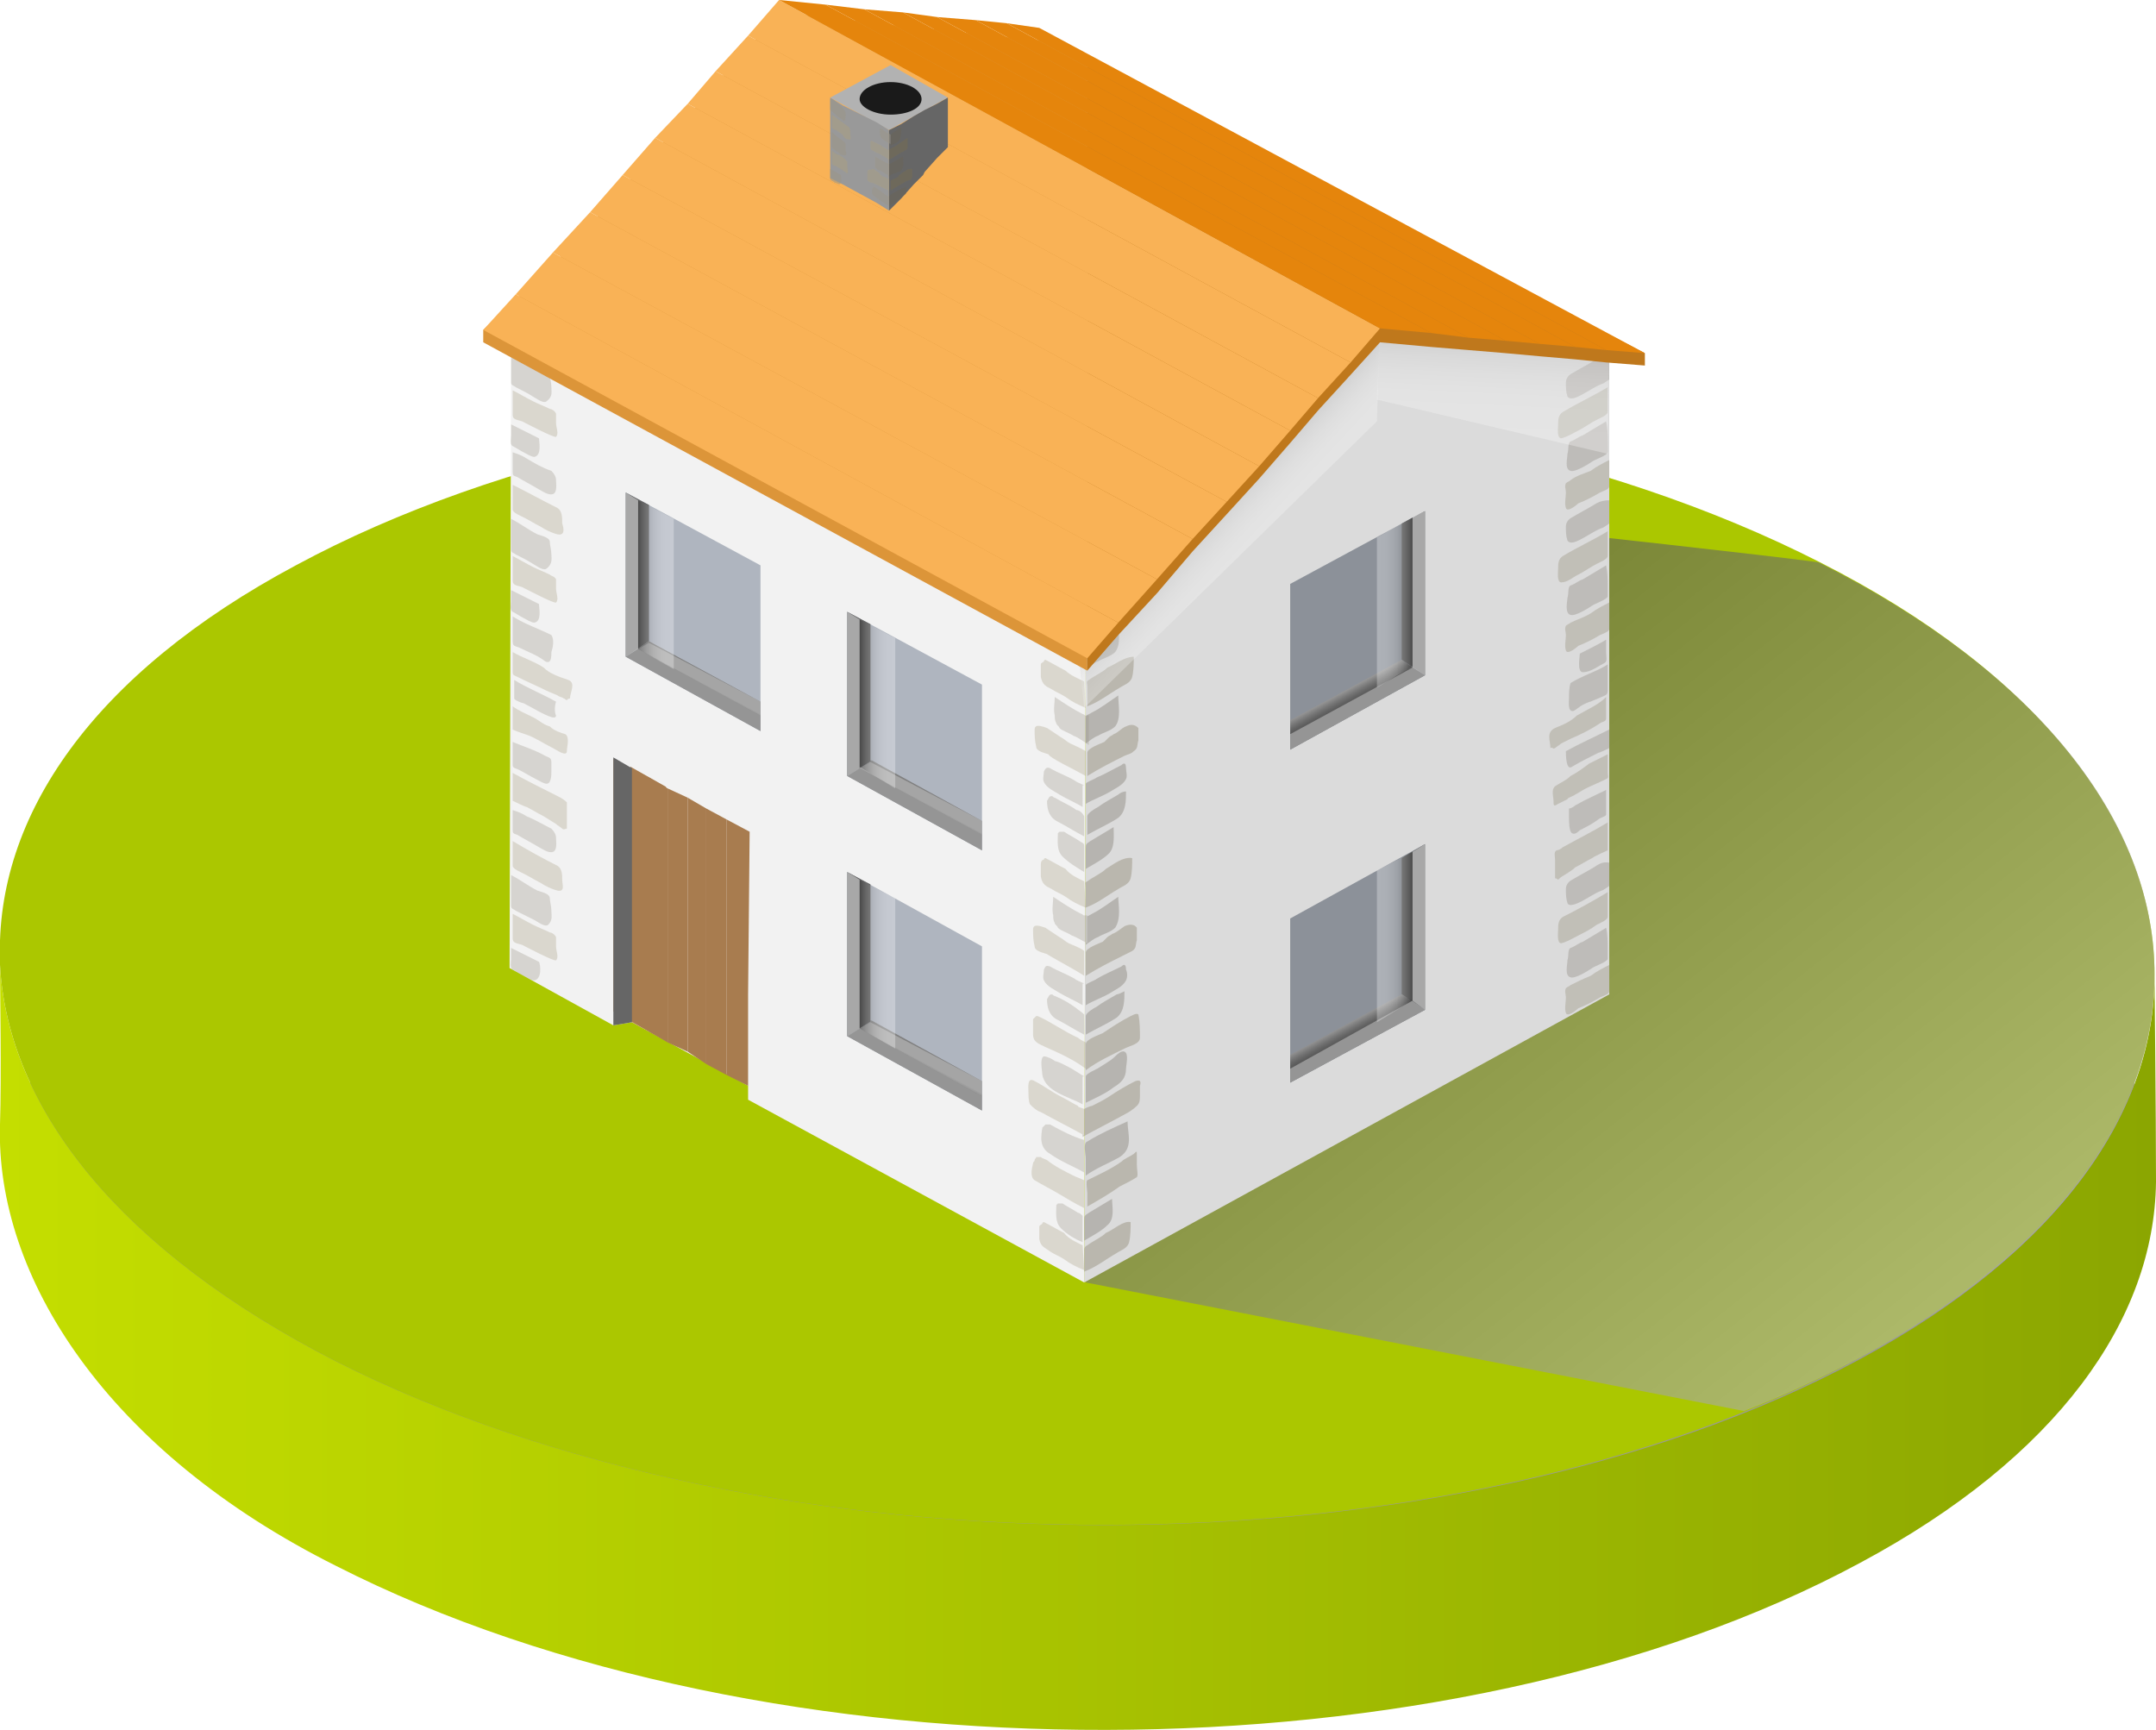 <?xml version="1.0" encoding="utf-8"?>
<!-- Generator: Adobe Illustrator 23.0.2, SVG Export Plug-In . SVG Version: 6.00 Build 0)  -->
<svg version="1.1" id="レイヤー_1" xmlns="http://www.w3.org/2000/svg" xmlns:xlink="http://www.w3.org/1999/xlink" x="0px"
	 y="0px" viewBox="0 0 139.2 111.7" style="enable-background:new 0 0 139.2 111.7;" xml:space="preserve">
<style type="text/css">
	.st0{fill:#999999;}
	.st1{fill:url(#SVGID_1_);}
	.st2{fill:#ABC700;}
	.st3{filter:url(#Adobe_OpacityMaskFilter);}
	.st4{filter:url(#Adobe_OpacityMaskFilter_1_);}
	.st5{mask:url(#SVGID_2_);fill:url(#SVGID_3_);}
	.st6{opacity:0.6;fill:url(#SVGID_4_);}
	.st7{fill:#DBDBDB;}
	.st8{fill:#F2F2F2;}
	.st9{fill:#A87C4F;}
	.st10{fill:#C3996B;}
	.st11{opacity:0.26;}
	.st12{fill:#6C6658;}
	.st13{fill:#796F53;}
	.st14{opacity:0.32;fill:#696355;}
	.st15{opacity:0.32;fill:#9B9587;}
	.st16{opacity:0.32;}
	.st17{fill:#766C50;}
	.st18{fill:#696355;}
	.st19{fill:#A89E82;}
	.st20{fill:#9B9587;}
	.st21{fill:#666666;}
	.st22{fill:#8C9199;}
	.st23{fill:#808080;}
	.st24{opacity:0.29;fill:url(#SVGID_5_);}
	.st25{opacity:0.23;fill:#DBDBDB;}
	.st26{opacity:0.29;fill:url(#SVGID_6_);}
	.st27{opacity:0.56;fill:#DBDBDB;}
	.st28{fill:#AFB5BF;}
	.st29{opacity:0.29;fill:url(#SVGID_7_);}
	.st30{opacity:0.29;fill:url(#SVGID_8_);}
	.st31{opacity:0.29;fill:url(#SVGID_9_);}
	.st32{opacity:0.29;fill:url(#SVGID_10_);}
	.st33{opacity:0.29;fill:url(#SVGID_11_);}
	.st34{opacity:0.29;fill:url(#SVGID_12_);}
	.st35{opacity:0.29;fill:url(#SVGID_13_);}
	.st36{opacity:0.29;fill:url(#SVGID_14_);}
	.st37{opacity:0.29;fill:url(#SVGID_15_);}
	.st38{opacity:0.29;fill:url(#SVGID_16_);}
	.st39{fill:#DC9539;}
	.st40{fill:#BF781C;}
	.st41{fill:#F9B256;}
	.st42{fill:#E5850C;}
	.st43{fill:#B2B2B2;}
	.st44{fill:#1A1A1A;}
	.st45{opacity:0.5;}
	.st46{opacity:0.57;}
</style>
<g>
	<g>
		<g>
			<path class="st0" d="M117.2,48.9c27.4,13.9,28.5,36.6,2.5,50.6c-26,14-69.3,14.1-96.7,0.2C-4.5,85.7-5.6,63,20.4,49
				C46.4,35,89.7,34.9,117.2,48.9z"/>
		</g>
	</g>
	<linearGradient id="SVGID_1_" gradientUnits="userSpaceOnUse" x1="1.818989e-12" y1="86.968" x2="139.169" y2="86.968">
		<stop  offset="0" style="stop-color:#C4DE00"/>
		<stop  offset="1" style="stop-color:#8BA601"/>
	</linearGradient>
	<path class="st1" d="M139.1,62.6C139.1,62.6,139.1,62.5,139.1,62.6c0.2,9.1-6.1,18.2-19.1,25.2C93.6,102,49.6,102,21.7,87.9
		C7.8,80.8,0.5,71.6,0,62.3c0,1.4,0.1,7.2,0,10.3c-0.3,9.8,6.9,21.1,21.7,28.5c27.9,14.2,71.9,14.1,98.4-0.2
		c12.7-6.8,19-15.7,19.1-24.6C139.2,72,139.1,62.6,139.1,62.6z"/>
	<path class="st2" d="M117.5,36.3c-27.9-14.2-71.9-14.1-98.4,0.2C6,43.5-0.3,52.7,0,62l0,0c0,0,0,0.1,0,0.3
		c0.5,9.3,7.8,18.5,21.7,25.6C49.6,102,93.6,102,120,87.7c13-7,19.3-16.1,19.1-25.2C138.9,53.1,131.7,43.5,117.5,36.3z"/>
	<defs>
		<filter id="Adobe_OpacityMaskFilter" filterUnits="userSpaceOnUse" x="70.1" y="31.4" width="69" height="59.8">
			<feFlood  style="flood-color:white;flood-opacity:1" result="back"/>
			<feBlend  in="SourceGraphic" in2="back" mode="normal"/>
		</filter>
	</defs>
	<mask maskUnits="userSpaceOnUse" x="70.1" y="31.4" width="69" height="59.8" id="SVGID_2_">
		<g class="st3">
			<defs>
				<filter id="Adobe_OpacityMaskFilter_1_" filterUnits="userSpaceOnUse" x="69.8" y="33.2" width="69.3" height="58">
					<feFlood  style="flood-color:white;flood-opacity:1" result="back"/>
					<feBlend  in="SourceGraphic" in2="back" mode="normal"/>
				</filter>
			</defs>
			<mask maskUnits="userSpaceOnUse" x="69.8" y="33.2" width="69.3" height="58" id="SVGID_2_">
				<g class="st4">
				</g>
			</mask>
			<linearGradient id="SVGID_3_" gradientUnits="userSpaceOnUse" x1="85.009" y1="48.07" x2="126.409" y2="100.269">
				<stop  offset="0" style="stop-color:#FFFFFF"/>
				<stop  offset="1" style="stop-color:#000000"/>
			</linearGradient>
			<path class="st5" d="M139.1,62.5c-0.2-9.5-7.4-19-21.7-26.2c-2.2-1.1-4.6-2.2-7-3.1L81.8,54.4L69.8,89.6l42.8,1.6
				c2.6-1,5.1-2.2,7.4-3.4C133,80.8,139.3,71.7,139.1,62.5z"/>
		</g>
	</mask>
	<linearGradient id="SVGID_4_" gradientUnits="userSpaceOnUse" x1="70.91" y1="26.724" x2="131.946" y2="103.683">
		<stop  offset="0" style="stop-color:#333333"/>
		<stop  offset="1" style="stop-color:#CCCCCC"/>
	</linearGradient>
	<path class="st6" d="M139.1,62.5c-0.2-9.5-7.4-19-21.7-26.2c-6.7-0.9-45.3-5-45.3-5l-2,51.5l42.5,8.3c2.6-1,5.1-2.2,7.4-3.4
		C133,80.8,139.3,71.7,139.1,62.5z"/>
	<g>
		<g>
			<g>
				<polygon class="st7" points="87.4,20.7 70.1,41.3 70,82.8 103.9,64.2 103.9,56.8 103.9,46.8 103.9,22.7 				"/>
			</g>
			<g>
				<polygon class="st8" points="70.1,41.3 33,21.1 32.9,62.5 39.6,66.2 40.8,66 40.8,66 40.8,66 48.3,70.1 48.3,70.1 48.3,70.1 
					48.3,71 70,82.8 				"/>
			</g>
			<g>
				<polygon class="st9" points="41.9,50.2 41.9,66.6 43.1,67.3 43.1,50.9 				"/>
				<polygon class="st9" points="46.9,52.9 46.9,69.4 48.3,70.1 48.3,64.2 48.4,53.7 				"/>
				<polygon class="st10" points="39.6,49 39.6,65.3 40.8,66 41.9,66.6 41.9,50.2 				"/>
				<polygon class="st9" points="43.1,50.9 43.1,67.3 44.4,67.9 44.4,51.5 				"/>
				<polygon class="st9" points="44.4,51.5 44.4,67.9 45.6,68.7 45.6,52.2 				"/>
				<polygon class="st9" points="45.6,52.2 45.6,68.7 46.9,69.4 46.9,52.9 				"/>
			</g>
			<g class="st11">
				<path class="st12" d="M101.4,44.1c-0.1,0.3-0.1,0.7-0.1,1c0,0.2-0.1,0.9,0.3,0.8c0.2-0.1,0.4-0.3,0.6-0.4c0,0,0.4-0.2,0.5-0.2
					c0.2-0.1,0.5-0.2,0.7-0.3c0.2-0.1,0.4-0.1,0.4-0.4c0-0.2,0-0.4,0-0.6c0-0.4,0-0.7,0-1.1C103,43.4,102.2,43.6,101.4,44.1
					L101.4,44.1z"/>
				<path class="st13" d="M101.8,46.2c-0.4,0.4-0.9,0.6-1.4,0.8c-0.6,0.3-0.3,0.8-0.3,1.3c0.2-0.1,0.1,0.1,0.3,0
					c0.1-0.1,0.3-0.2,0.4-0.3c0.2-0.1,0.4-0.2,0.6-0.3c0.7-0.3,1.3-0.6,1.9-1c0.1-0.1,0.4-0.1,0.4-0.3c0-0.2,0-0.3,0-0.5
					c0-0.3,0-0.6,0-0.9C103.2,45.5,102.5,45.8,101.8,46.2L101.8,46.2z"/>
				<path class="st12" d="M101.1,48.5c0,0.2,0,1.3,0.4,1c0.5-0.3,1.1-0.6,1.7-0.9c0.1,0,0.7-0.3,0.7-0.3c0-0.1,0-0.2,0-0.3
					c0-0.3,0-0.6,0-0.9C102.9,47.6,102,48,101.1,48.5L101.1,48.5z"/>
				<path class="st13" d="M101.4,50.1c-0.3,0.3-0.6,0.4-0.9,0.6c-0.4,0.2-0.2,0.7-0.2,1c0,0.3,0,0.4,0.3,0.2
					c0.2-0.1,0.4-0.2,0.6-0.3c0-0.1,0.4-0.2,0.5-0.3c0.2-0.1,0.5-0.3,0.7-0.4c0.4-0.2,0.9-0.4,1.3-0.6c0.2-0.1,0.1-0.2,0.1-0.4
					c0-0.4,0-0.8,0-1.2c-0.4,0.2-0.8,0.4-1.2,0.6C102.2,49.6,101.8,49.9,101.4,50.1L101.4,50.1z"/>
				<path class="st12" d="M102.9,56c-0.5,0.3-0.9,0.5-1.4,0.8c-0.2,0.1-0.4,0.3-0.4,0.6c0,0.3,0,0.6,0.1,0.9c0.1,0.3,0.7,0,0.9-0.1
					c0.4-0.2,0.8-0.5,1.3-0.7c0.1,0,0.5-0.3,0.5-0.3c0-0.1,0-0.2,0-0.2c0-0.4,0-0.8,0-1.3C103.5,55.6,103.2,55.8,102.9,56L102.9,56z
					"/>
				<path class="st12" d="M103.7,59.9c-0.5,0.3-1,0.6-1.5,0.9c-0.3,0.1-0.5,0.3-0.8,0.4c-0.2,0.1-0.1,0.5-0.2,0.8
					c0,0.3-0.2,1,0.2,1.1c0.3,0.1,1.1-0.4,1.4-0.6c0.1-0.1,1-0.4,1-0.6c0-0.2,0-0.4,0-0.7C103.8,60.8,103.8,60.3,103.7,59.9
					C103.7,59.9,103.7,59.9,103.7,59.9L103.7,59.9z"/>
				<path class="st13" d="M101.4,63.6c-0.1,0.1-0.2,0.1-0.3,0.2c-0.1,0.2,0,0.4,0,0.6c0,0.3-0.1,0.7,0,1c0.1,0.3,0.7-0.2,0.8-0.3
					c0.5-0.2,0.9-0.4,1.4-0.7c0.2-0.1,0.6-0.2,0.6-0.4c0-0.2,0-0.4,0-0.6c0-0.4,0-0.7,0-1.1c-0.4,0.2-0.8,0.4-1.2,0.7
					C102.2,63.2,101.8,63.4,101.4,63.6L101.4,63.6z"/>
				<path class="st13" d="M100.9,59.2c-0.3,0.2-0.3,0.5-0.3,0.8c0,0.2-0.1,0.9,0.2,0.9c0.4-0.1,0.7-0.3,1.1-0.5
					c0.4-0.2,0.8-0.4,1.2-0.7c0.2-0.1,0.7-0.3,0.7-0.5c0-0.2,0-0.4,0-0.5c0-0.4,0-0.7,0-1.1C102.8,58.2,101.9,58.7,100.9,59.2
					L100.9,59.2z"/>
				<path class="st13" d="M100.9,54.7c-0.1,0.1-0.3,0.2-0.4,0.2c-0.2,0.1-0.1,0.4-0.1,0.6c0,0.4,0,0.8,0,1.2c0.1,0,0.2,0.1,0.2,0.1
					c0.1-0.1,0.2-0.2,0.4-0.3c0.3-0.2,0.5-0.3,0.7-0.5c0.4-0.2,0.7-0.4,1.1-0.6c0.1-0.1,1-0.5,1-0.5c0-0.6,0-1.2,0-1.8
					C102.8,53.7,101.8,54.2,100.9,54.7L100.9,54.7z"/>
				<path class="st12" d="M101.7,52c-0.1,0.1-0.3,0.2-0.4,0.2c0,0.2,0,0.4,0,0.6c0,0.2,0,0.9,0.2,1c0.2,0.1,0.4-0.1,0.5-0.2
					c0.4-0.2,0.8-0.4,1.2-0.7c0.1-0.1,0.5-0.2,0.5-0.3c0-0.2,0-0.4,0-0.5c0-0.4,0-0.7,0-1.1C103.1,51.3,102.4,51.6,101.7,52
					L101.7,52z"/>
				<g>
					<path class="st12" d="M102.9,32.6c-0.5,0.3-0.9,0.5-1.4,0.8c-0.2,0.1-0.4,0.3-0.4,0.6c0,0.3,0,0.6,0.1,0.9
						c0.2,0.3,0.7,0,0.9-0.1c0.4-0.2,0.8-0.5,1.3-0.7c0.1,0,0.5-0.3,0.5-0.3c0-0.1,0-0.2,0-0.2c0-0.4,0-0.8,0-1.3
						C103.5,32.3,103.2,32.4,102.9,32.6L102.9,32.6z"/>
					<path class="st12" d="M103.7,36.5c-0.5,0.3-1,0.6-1.5,0.9c-0.3,0.1-0.5,0.3-0.8,0.4c-0.2,0.1-0.1,0.5-0.2,0.8
						c0,0.2-0.2,1,0.2,1.1c0.3,0.1,1.1-0.4,1.4-0.6c0.1-0.1,1-0.4,1-0.6c0-0.2,0-0.4,0-0.7C103.8,37.4,103.8,37,103.7,36.5
						C103.7,36.5,103.7,36.5,103.7,36.5L103.7,36.5z"/>
					<path class="st13" d="M101.4,40.2c-0.1,0.1-0.2,0.1-0.3,0.2c-0.1,0.2,0,0.4,0,0.6c0,0.3-0.1,0.7,0,1c0.1,0.3,0.7-0.2,0.8-0.3
						c0.5-0.2,0.9-0.4,1.4-0.7c0.2-0.1,0.6-0.2,0.6-0.4c0-0.2,0-0.4,0-0.6c0-0.4,0-0.7,0-1.1c-0.4,0.2-0.8,0.4-1.2,0.7
						C102.2,39.9,101.8,40,101.4,40.2L101.4,40.2z"/>
					<path class="st12" d="M102,42.2c0,0.2-0.2,1.2,0.2,1.2c0.5,0,1-0.4,1.4-0.6c0.2-0.1,0.1-0.4,0.1-0.7c0-0.3,0-0.5,0-0.8
						C103.2,41.6,102.6,41.9,102,42.2L102,42.2z"/>
					<path class="st13" d="M100.9,35.9c-0.3,0.2-0.3,0.5-0.3,0.8c0,0.2-0.1,0.9,0.2,0.9c0.4,0,0.7-0.3,1.1-0.5
						c0.4-0.2,0.8-0.5,1.2-0.7c0.2-0.1,0.7-0.3,0.7-0.5c0-0.2,0-0.4,0-0.5c0-0.4,0-0.7,0-1.1C102.8,34.9,101.9,35.3,100.9,35.9
						L100.9,35.9z"/>
					<path class="st12" d="M102.9,23.3c-0.5,0.3-0.9,0.5-1.4,0.8c-0.2,0.1-0.4,0.3-0.4,0.6c0,0.3,0,0.6,0.1,0.9
						c0.2,0.3,0.7,0,0.9-0.1c0.4-0.2,0.8-0.5,1.3-0.7c0.1,0,0.5-0.3,0.5-0.3c0-0.1,0-0.2,0-0.2c0-0.4,0-0.8,0-1.3
						C103.5,23,103.2,23.1,102.9,23.3L102.9,23.3z"/>
					<path class="st12" d="M103.7,27.2c-0.5,0.3-1,0.6-1.5,0.9c-0.3,0.1-0.5,0.3-0.8,0.4c-0.2,0.1-0.1,0.5-0.2,0.8
						c0,0.3-0.2,1,0.2,1.1c0.3,0.1,1.1-0.4,1.4-0.6c0.1-0.1,1-0.4,1-0.6c0-0.2,0-0.4,0-0.7C103.8,28.1,103.8,27.7,103.7,27.2
						C103.7,27.2,103.7,27.2,103.7,27.2L103.7,27.2z"/>
					<path class="st13" d="M101.4,31c-0.1,0.1-0.2,0.1-0.3,0.2c-0.1,0.2,0,0.4,0,0.6c0,0.3-0.1,0.7,0,1c0.1,0.3,0.7-0.2,0.8-0.3
						c0.5-0.2,0.9-0.4,1.4-0.7c0.2-0.1,0.6-0.2,0.6-0.4c0-0.2,0-0.4,0-0.6c0-0.4,0-0.7,0-1.1c-0.4,0.2-0.8,0.4-1.2,0.7
						C102.2,30.6,101.8,30.7,101.4,31L101.4,31z"/>
					<path class="st13" d="M100.9,26.6c-0.3,0.2-0.3,0.5-0.3,0.8c0,0.2-0.1,0.9,0.2,0.9c0.4-0.1,0.7-0.3,1.1-0.5
						c0.4-0.2,0.8-0.5,1.2-0.7c0.2-0.1,0.7-0.3,0.7-0.5c0-0.2,0-0.4,0-0.5c0-0.4,0-0.7,0-1.1C102.8,25.6,101.9,26,100.9,26.6
						L100.9,26.6z"/>
				</g>
			</g>
			<g>
				<g>
					<path class="st14" d="M72.2,51.3c-0.5,0.3-0.9,0.5-1.3,0.8c-0.2,0.1-0.7,0.4-0.7,0.6c0,0.4,0,0.8,0,1.2c0.7-0.4,1.4-0.7,2-1.1
						c0.5-0.4,0.5-1.1,0.5-1.7C72.5,51.1,72.3,51.2,72.2,51.3L72.2,51.3z"/>
					<path class="st15" d="M69.5,52.3c-0.4-0.3-0.9-0.5-1.4-0.8c-0.1,0-0.1-0.1-0.2-0.1c-0.2,0-0.2,0.2-0.3,0.3c0,0.5,0.1,1,0.6,1.3
						c0.6,0.3,1.2,0.7,1.8,1v-1.3C69.9,52.5,69.7,52.3,69.5,52.3z"/>
					<g class="st16">
						<path class="st17" d="M71.5,43.1c-0.3,0.3-0.8,0.5-1.2,0.8c-0.2,0.1-0.1,0.2-0.1,0.4c0,0.4,0,0.8,0,1.3
							c0.8-0.3,1.4-0.8,2.1-1.2c0.3-0.2,0.7-0.3,0.8-0.7c0.1-0.4,0.1-0.9,0.1-1.3C72.6,42.4,72,42.9,71.5,43.1L71.5,43.1z"/>
						<path class="st18" d="M72.2,44.9c-0.6,0.4-1.1,0.8-1.7,1.1c-0.3,0.2-0.4,0.1-0.4,0.4c0,0.5,0,1.1,0,1.6
							c0.3-0.2,0.5-0.4,0.8-0.5c0.3-0.2,0.8-0.3,1.1-0.6C72.4,46.4,72.2,45.5,72.2,44.9L72.2,44.9z"/>
						<path class="st18" d="M70.8,50.2c-0.1,0.1-0.7,0.3-0.7,0.4c0,0.1,0,0.3,0,0.4c0,0.3,0,0.6,0,0.9c0.5-0.3,1.1-0.5,1.6-0.8
							c0.3-0.2,0.8-0.4,1-0.8c0.1-0.2,0-0.5,0-0.7c0-0.3-0.1-0.4-0.3-0.2C71.8,49.7,71.3,50,70.8,50.2L70.8,50.2z"/>
						<path class="st17" d="M72.7,46.9c-0.3,0.1-0.5,0.4-0.8,0.5c-0.1,0.1-0.2,0.1-0.3,0.2c-0.1,0.1-0.2,0.2-0.3,0.3
							c-0.2,0.1-1.1,0.4-1.1,0.7c0,0.5,0,1,0,1.5c0.8-0.5,1.6-0.9,2.4-1.3c0.2-0.1,0.4-0.1,0.6-0.3c0.3-0.2,0.2-0.4,0.3-0.7
							c0-0.3,0-0.6,0-0.8C73.2,46.7,72.9,46.8,72.7,46.9L72.7,46.9z"/>
					</g>
					<g class="st16">
						<path class="st19" d="M70,44c-0.4-0.2-0.9-0.4-1.2-0.7c-0.4-0.2-0.9-0.5-1.3-0.7c0,0-0.1,0-0.1,0.1c-0.1,0.1-0.2,0.1-0.2,0.2
							c0,0,0,0.1,0,0.1c0,0.2,0,0.5,0,0.7c0.1,0.5,0.3,0.6,0.7,0.8c0.3,0.2,0.6,0.3,0.9,0.5c0.4,0.3,0.8,0.5,1.3,0.7L70,44
							C70.1,44,70,44,70,44z"/>
						<path class="st20" d="M70.1,46.2c-0.1,0-0.1-0.1-0.2-0.1c-0.6-0.3-1.2-0.7-1.8-1.1c0,0.4-0.1,0.8,0,1.2c0,0.2,0,0.3,0.1,0.5
							c0,0.1,0.2,0.2,0.2,0.3c0.2,0.2,0.6,0.3,0.9,0.5c0.3,0.1,0.7,0.4,1,0.6V46.2z"/>
						<path class="st18" d="M72.2,40.1c-0.6,0.4-1.1,0.8-1.7,1.1c-0.3,0.2-0.4,0.1-0.4,0.4c0,0.5,0,1.1,0,1.6
							c0.3-0.2,0.5-0.4,0.8-0.5c0.3-0.2,0.8-0.3,1.1-0.6C72.4,41.6,72.2,40.7,72.2,40.1L72.2,40.1z"/>
						<path class="st20" d="M70.1,41.3c-0.1,0-0.1-0.1-0.2-0.1c-0.6-0.3-1.2-0.7-1.8-1.1c0,0.4-0.1,0.8,0,1.2c0,0.2,0,0.3,0.1,0.5
							c0,0.1,0.2,0.2,0.2,0.3c0.2,0.2,0.6,0.3,0.9,0.5c0.3,0.1,0.7,0.4,1,0.5V41.3z"/>
						<path class="st20" d="M70,50.7c-0.2-0.1-0.5-0.2-0.6-0.3c-0.5-0.3-1.1-0.5-1.6-0.8c-0.2-0.1-0.3,0-0.4,0.2
							c0,0.2-0.1,0.5,0,0.7c0.2,0.4,0.7,0.6,1,0.8c0.5,0.3,1,0.5,1.5,0.8V50.7z"/>
						<path class="st19" d="M70.1,50.1v-1.6c-0.3-0.2-0.8-0.4-1-0.5c-0.2-0.1-0.4-0.3-0.6-0.4c-0.3-0.2-0.6-0.4-0.9-0.6
							c-0.3-0.1-0.8-0.3-0.8,0.1c0,0.4,0,0.7,0.1,1.1c0,0.3,0.5,0.4,0.8,0.5C67.7,48.9,69.4,49.7,70.1,50.1z"/>
					</g>
				</g>
				<g class="st16">
					<path class="st18" d="M71,68.9c-0.1,0.1-0.9,0.4-0.9,0.6c0,0.2,0,0.3,0,0.5c0,0.4,0,0.8,0,1.2c0.6-0.3,1.3-0.6,1.8-1
						c0.5-0.3,0.8-0.6,0.8-1.2c0-0.2,0.2-1-0.1-1.1c-0.2-0.1-0.5,0.2-0.6,0.3C71.7,68.5,71.3,68.7,71,68.9L71,68.9z"/>
					<path class="st18" d="M70.2,73.7c-0.3,0.1-0.1,0.8-0.1,1.1c0,0.4,0,0.7,0,1.1c0.7-0.5,1.5-0.8,2.2-1.2c0.9-0.6,0.5-1.5,0.5-2.3
						C71.9,72.8,71,73.2,70.2,73.7L70.2,73.7z"/>
					<path class="st17" d="M73.4,75.2c0-0.2,0-0.4,0-0.6c0-0.3,0-0.3-0.2-0.1c-0.3,0.2-0.6,0.3-0.8,0.5c-0.7,0.5-1.4,0.8-2.2,1.2
						c-0.1,0,0,0.8,0,0.8c0,0.3,0,0.6,0,0.9c0.7-0.4,1.4-0.8,2.1-1.3c0.4-0.2,0.8-0.4,1.1-0.6C73.5,75.9,73.4,75.5,73.4,75.2
						L73.4,75.2z"/>
					<path class="st18" d="M71.8,77.4c-0.5,0.3-1,0.6-1.5,0.9c-0.3,0.2-0.3,0.2-0.3,0.5c0,0.4,0,0.9,0,1.3c0.5-0.3,1.1-0.6,1.5-1
						C72,78.7,71.8,77.9,71.8,77.4L71.8,77.4z"/>
					<path class="st17" d="M71.4,79.6c-0.3,0.3-0.8,0.5-1.2,0.8C70,80.5,70,80.6,70,80.8c0,0.4,0,0.8,0,1.3c0.8-0.3,1.4-0.8,2.1-1.2
						c0.3-0.2,0.7-0.3,0.8-0.7c0.1-0.4,0.1-0.9,0.1-1.3C72.5,78.8,71.9,79.4,71.4,79.6L71.4,79.6z"/>
					<path class="st17" d="M73.3,69.8c-0.6,0.3-1.1,0.6-1.7,1c-0.3,0.2-0.7,0.4-1.1,0.6c-0.1,0-0.6,0.2-0.6,0.3c0,0.6,0,1.1,0,1.7
						c0.9-0.5,1.9-1,2.8-1.5c0.2-0.1,0.5-0.3,0.7-0.5c0.2-0.2,0.2-0.4,0.2-0.7c0-0.2,0-0.4,0-0.6C73.7,69.8,73.6,69.7,73.3,69.8
						L73.3,69.8z"/>
					<path class="st17" d="M73,65.6c-0.6,0.3-1.2,0.7-1.8,1.1c-0.2,0.1-1.1,0.4-1.1,0.7c0,0.6,0,1.1,0,1.7c0.8-0.6,1.7-1,2.5-1.4
						c0.4-0.2,1-0.3,1-0.7c0-0.5,0-1-0.1-1.5C73.4,65.4,73.2,65.5,73,65.6L73,65.6z"/>
					<path class="st18" d="M72.1,64.2c-0.5,0.3-0.9,0.5-1.3,0.8c-0.2,0.1-0.7,0.4-0.7,0.6c0,0.4,0,0.8,0,1.2c0.7-0.4,1.4-0.7,2-1.1
						c0.5-0.4,0.5-1.1,0.5-1.7C72.4,64.1,72.2,64.2,72.1,64.2L72.1,64.2z"/>
					<path class="st20" d="M70,69.5c-0.3-0.2-0.5-0.3-0.8-0.5c-0.4-0.2-0.7-0.4-1.1-0.5c-0.1-0.1-0.5-0.3-0.7-0.3
						c-0.3,0.1-0.1,1-0.1,1.2c0.2,1.1,1.7,1.4,2.6,1.9V69.5z"/>
					<path class="st20" d="M67.8,72.6c-0.1,0-0.3,0-0.3,0c-0.1,0.1-0.1,0.1-0.2,0.2c-0.1,0.6-0.2,1.3,0.5,1.7
						c0.7,0.5,1.5,0.8,2.2,1.2v-2.1C69.3,73.4,68.5,73,67.8,72.6z"/>
					<path class="st19" d="M69.3,75.9c-0.6-0.3-1.2-0.6-1.7-1c-0.2-0.1-0.3-0.1-0.4-0.2c0,0-0.1,0-0.1,0c0,0-0.1,0-0.2,0
						c0,0.1-0.1,0.1-0.1,0.2c0,0.1-0.1,0.1-0.1,0.2c-0.1,0.4-0.2,0.9,0.1,1.1c0.5,0.3,1.1,0.6,1.6,0.9c0.5,0.3,1,0.6,1.6,0.9v-1.8
						C69.8,76.1,69.5,76,69.3,75.9z"/>
					<path class="st20" d="M69.6,78.3c-0.3-0.2-0.7-0.4-1-0.6c-0.1,0-0.2,0-0.3,0c0,0,0,0,0,0c0,0,0,0-0.1,0.1c0,0,0,0,0,0
						c0,0.5-0.1,1.1,0.3,1.5c0.4,0.4,0.9,0.7,1.4,0.9v-1.7C69.8,78.4,69.7,78.3,69.6,78.3z"/>
					<path class="st19" d="M69.9,80.4c-0.4-0.2-0.9-0.4-1.2-0.8c-0.4-0.2-0.9-0.5-1.3-0.7c0,0-0.1,0-0.1,0.1
						c-0.1,0.1-0.2,0.1-0.2,0.2c0,0,0,0.1,0,0.1c0,0.2,0,0.5,0,0.7c0.1,0.5,0.3,0.5,0.7,0.8c0.3,0.2,0.6,0.3,0.9,0.5
						c0.4,0.3,0.8,0.5,1.3,0.7L69.9,80.4C70,80.4,70,80.4,69.9,80.4z"/>
					<path class="st19" d="M70,71.6c-0.2-0.1-0.4-0.1-0.4-0.2c-0.4-0.2-0.7-0.4-1.1-0.6c-0.6-0.3-1.1-0.7-1.7-1
						c-0.5-0.3-0.4,0.4-0.4,0.7c0,0.2,0,0.6,0.1,0.8c0.2,0.2,0.4,0.4,0.7,0.5c0.9,0.5,1.9,1,2.8,1.5V71.6z"/>
					<path class="st19" d="M69.6,67c-0.9-0.4-1.7-1-2.6-1.4c0,0,0,0,0,0c-0.1,0-0.1,0-0.1,0c0,0,0,0,0,0c0,0,0,0,0,0
						c0,0-0.1,0.1-0.1,0.1c0,0-0.1,0.1-0.1,0.1c0,0.3,0,0.7,0,1c0,0.5,0.4,0.6,0.8,0.8c0.9,0.4,1.8,0.8,2.6,1.4v-1.7
						C69.9,67.2,69.7,67.1,69.6,67z"/>
					<path class="st20" d="M69.5,65.1c-0.4-0.3-0.9-0.6-1.4-0.8c-0.1,0-0.1-0.1-0.2-0.1c-0.2,0-0.2,0.2-0.3,0.3c0,0.5,0.1,1,0.6,1.3
						c0.6,0.3,1.2,0.7,1.8,1v-1.3C69.8,65.3,69.6,65.2,69.5,65.1z"/>
					<g>
						<path class="st18" d="M71.9,53.4c-0.5,0.3-1,0.6-1.5,0.9c-0.3,0.2-0.3,0.2-0.3,0.5c0,0.5,0,0.9,0,1.3c0.5-0.3,1.1-0.6,1.5-1
							C72,54.7,71.9,53.9,71.9,53.4L71.9,53.4z"/>
						<path class="st17" d="M71.4,56.1c-0.3,0.3-0.8,0.5-1.2,0.8C70,57,70.1,57,70.1,57.3c0,0.4,0,0.8,0,1.3
							c0.8-0.3,1.4-0.8,2.1-1.2c0.3-0.2,0.7-0.3,0.8-0.7c0.1-0.4,0.1-0.9,0.1-1.3C72.5,55.3,71.9,55.8,71.4,56.1L71.4,56.1z"/>
						<path class="st18" d="M72.2,57.9c-0.6,0.4-1.1,0.8-1.7,1.1c-0.3,0.2-0.4,0.1-0.4,0.4c0,0.5,0,1.1,0,1.6
							c0.3-0.2,0.5-0.4,0.8-0.5c0.3-0.2,0.8-0.3,1.1-0.6C72.4,59.3,72.2,58.4,72.2,57.9L72.2,57.9z"/>
						<path class="st18" d="M70.8,63.2c-0.1,0.1-0.7,0.3-0.7,0.4c0,0.1,0,0.3,0,0.4c0,0.3,0,0.6,0,0.9c0.5-0.3,1.1-0.5,1.6-0.8
							c0.3-0.2,0.8-0.4,1-0.8c0.1-0.2,0.1-0.5,0-0.7c0-0.3-0.1-0.4-0.3-0.2C71.8,62.7,71.3,62.9,70.8,63.2L70.8,63.2z"/>
						<path class="st17" d="M72.6,59.8c-0.3,0.2-0.5,0.4-0.8,0.5c-0.1,0.1-0.2,0.1-0.3,0.2c-0.1,0.1-0.2,0.2-0.3,0.3
							c-0.2,0.1-1.1,0.4-1.1,0.7c0,0.5,0,1,0,1.5c0.8-0.5,1.6-0.9,2.4-1.3c0.2-0.1,0.4-0.2,0.6-0.3c0.3-0.2,0.2-0.4,0.3-0.7
							c0-0.3,0-0.6,0-0.8C73.2,59.6,72.8,59.7,72.6,59.8L72.6,59.8z"/>
					</g>
					<g>
						<path class="st20" d="M69.7,54.3c-0.3-0.2-0.7-0.4-1-0.6c-0.1,0-0.2,0-0.3,0c0,0,0,0,0,0c0,0,0,0-0.1,0.1c0,0,0,0,0,0
							c0,0.5-0.1,1.1,0.3,1.5c0.4,0.4,0.9,0.7,1.4,1v-1.7C70,54.4,69.8,54.4,69.7,54.3z"/>
						<path class="st19" d="M70,56.9c-0.4-0.2-0.9-0.4-1.2-0.8c-0.4-0.2-0.9-0.5-1.3-0.7c0,0-0.1,0-0.1,0.1c-0.1,0-0.2,0.1-0.2,0.3
							c0,0,0,0.1,0,0.1c0,0.2,0,0.5,0,0.7c0.1,0.5,0.3,0.6,0.7,0.8c0.3,0.2,0.6,0.3,0.9,0.5c0.4,0.3,0.8,0.5,1.3,0.7L70,56.9
							C70,56.9,70,56.9,70,56.9z"/>
						<path class="st20" d="M70,59.1c-0.1,0-0.1-0.1-0.2-0.1c-0.6-0.3-1.2-0.7-1.8-1.1c0,0.4-0.1,0.8,0,1.2c0,0.2,0,0.3,0.1,0.5
							c0,0.1,0.2,0.2,0.2,0.3c0.2,0.2,0.6,0.3,0.9,0.5c0.3,0.1,0.6,0.3,1,0.5V59.1z"/>
						<path class="st20" d="M70,63.5c-0.2-0.1-0.5-0.2-0.6-0.3c-0.5-0.3-1.1-0.5-1.6-0.8c-0.3-0.1-0.3,0-0.4,0.2
							c0,0.2-0.1,0.5,0,0.7c0.2,0.4,0.7,0.6,1,0.8c0.5,0.3,1,0.5,1.5,0.8V63.5z"/>
						<path class="st19" d="M70,63v-1.6c-0.2-0.2-0.8-0.4-1-0.5c-0.2-0.1-0.4-0.3-0.6-0.4c-0.3-0.2-0.6-0.4-0.9-0.6
							c-0.3-0.1-0.8-0.3-0.8,0.1c0,0.4,0,0.7,0.1,1.1c0,0.3,0.5,0.4,0.8,0.5C67.7,61.7,69.4,62.6,70,63z"/>
					</g>
				</g>
			</g>
			<g>
				<g class="st16">
					<path class="st20" d="M35.6,41c-0.8-0.4-1.7-0.7-2.5-1.2c0,0.3,0,0.7,0,1c0,0.2,0,0.4,0,0.6c0,0.3,0.1,0.3,0.4,0.4
						c0.6,0.3,1.2,0.5,1.7,0.9c0.4,0.2,0.4-0.3,0.4-0.6C35.7,41.8,35.8,41.3,35.6,41L35.6,41z"/>
					<path class="st19" d="M35.1,43.1c-0.6-0.4-1.3-0.6-2-1c0,0.3,0,0.5,0,0.8c0,0.2,0,0.3,0,0.5c0,0.2,0.1,0.2,0.3,0.3
						c0.6,0.3,1.3,0.6,1.9,0.9c0.2,0.1,0.5,0.2,0.7,0.3c0.1,0.1,0.3,0.1,0.4,0.2c0.1,0,0.1,0.1,0.2,0.1c0.1-0.1,0.1-0.1,0.2-0.1
						c0-0.4,0.4-1-0.1-1.2C36.1,43.7,35.5,43.5,35.1,43.1L35.1,43.1z"/>
					<path class="st20" d="M35.9,45.3c-0.9-0.5-1.9-0.9-2.7-1.4c0,0.3,0,0.5,0,0.8c0,0.1,0,0.3,0,0.4c0,0.1,0.5,0.3,0.6,0.3
						c0.6,0.3,1.2,0.7,1.8,0.9c0,0,0.3,0.1,0.3-0.1C35.8,46,35.8,45.6,35.9,45.3L35.9,45.3z"/>
					<path class="st19" d="M35.5,46.9c-0.4-0.1-0.7-0.4-1.1-0.6c-0.4-0.2-0.9-0.4-1.3-0.7c0,0.4,0,0.7,0,1.1c0,0.1,0,0.4,0,0.4
						c0.4,0.2,0.9,0.3,1.3,0.5c0.4,0.2,0.9,0.5,1.3,0.7c0.2,0.1,0.9,0.6,0.9,0.2c0-0.3,0.2-0.9-0.1-1.1
						C36.2,47.3,35.8,47.2,35.5,46.9L35.5,46.9z"/>
					<path class="st20" d="M34,52.7c-0.3-0.2-0.6-0.3-0.9-0.4c0,0.4,0,0.8,0,1.2c0,0.3,0,0.3,0.3,0.4c0.5,0.3,0.9,0.5,1.4,0.8
						c0.2,0.1,0.6,0.4,0.9,0.3c0.3-0.1,0.2-0.7,0.2-0.9c0-0.2-0.1-0.4-0.3-0.6C35,53.2,34.5,52.9,34,52.7L34,52.7z"/>
					<path class="st20" d="M35.6,58.8c0-0.3-0.1-0.6-0.1-0.8c0-0.3-0.5-0.4-0.8-0.5c-0.6-0.3-1.1-0.7-1.7-1c0,0.7,0,1.3,0,2
						c0,0.2,0.2,0.2,0.3,0.3c0.4,0.2,0.8,0.4,1.2,0.6c0.2,0.1,0.7,0.5,0.9,0.3C35.7,59.4,35.6,59.1,35.6,58.8L35.6,58.8z"/>
					<path class="st19" d="M35.5,60.2c-0.4-0.2-0.7-0.3-1.1-0.5c-0.4-0.2-0.9-0.5-1.3-0.7c0,0.3,0,0.7,0,1c0,0.2,0,0.4,0,0.6
						c0,0.3,0.3,0.3,0.6,0.4c0.2,0.1,2.1,1.1,2.2,1c0.2-0.2,0-0.6,0-0.9c0-0.2,0-0.5,0-0.6C35.8,60.3,35.6,60.2,35.5,60.2L35.5,60.2
						z"/>
					<path class="st20" d="M34.8,62.1c-0.6-0.3-1.2-0.6-1.8-0.9c0,0.2,0,0.4,0,0.7c0,0.2-0.1,0.6,0.1,0.7c0.2,0.1,0.5,0.3,0.7,0.4
						c0.2,0.1,0.5,0.3,0.7,0.3C35,63.2,34.9,62.3,34.8,62.1L34.8,62.1z"/>
					<path class="st19" d="M36,55.9c-1-0.5-1.9-1-2.9-1.6c0,0.3,0,0.7,0,1c0,0.2,0,0.4,0,0.6c0,0.2,0.5,0.4,0.7,0.5
						c0.4,0.2,0.7,0.4,1.1,0.6c0.3,0.2,0.7,0.4,1.1,0.5c0.5,0.1,0.3-0.4,0.3-0.7C36.3,56.5,36.3,56.1,36,55.9L36,55.9z"/>
					<path class="st19" d="M36,51.4c-1-0.5-2-1-2.9-1.5c0,0.6,0,1.2,0,1.8c0,0,0.8,0.4,0.9,0.4c0.4,0.2,0.7,0.4,1.1,0.6
						c0.3,0.2,0.5,0.3,0.8,0.5c0.1,0.1,0.3,0.2,0.4,0.3c0.1,0.1,0.2,0,0.3,0c0-0.4,0-0.8,0-1.2c0-0.2,0-0.4,0-0.5
						C36.4,51.6,36.2,51.5,36,51.4L36,51.4z"/>
					<path class="st20" d="M35.2,48.8c-0.7-0.4-1.4-0.6-2.1-0.9c0,0.3,0,0.6,0,1c0,0.2,0,0.3,0,0.5c0,0.2,0.2,0.2,0.4,0.3
						c0.4,0.2,0.7,0.4,1.1,0.6c0.2,0.1,0.5,0.3,0.7,0.3c0.3,0,0.3-0.6,0.3-0.8c0-0.2,0-0.4,0-0.6C35.6,48.9,35.4,48.9,35.2,48.8
						L35.2,48.8z"/>
				</g>
				<g class="st16">
					<path class="st20" d="M34,29.6c-0.3-0.2-0.6-0.3-0.9-0.4c0,0.4,0,0.8,0,1.2c0,0.3,0,0.3,0.3,0.4c0.5,0.3,0.9,0.5,1.4,0.8
						c0.2,0.1,0.6,0.4,0.9,0.3c0.3-0.1,0.2-0.7,0.2-0.9c0-0.2-0.1-0.4-0.3-0.6C35,30.2,34.5,29.9,34,29.6L34,29.6z"/>
					<path class="st20" d="M35.6,35.8c0-0.3-0.1-0.6-0.1-0.8c0-0.3-0.5-0.4-0.8-0.5c-0.6-0.3-1.1-0.7-1.7-1c0,0.7,0,1.3,0,2
						c0,0.2,0.2,0.2,0.3,0.3c0.4,0.2,0.8,0.4,1.1,0.6c0.2,0.1,0.7,0.5,0.9,0.3C35.7,36.4,35.6,36,35.6,35.8L35.6,35.8z"/>
					<path class="st19" d="M35.5,37.1c-0.4-0.2-0.7-0.3-1.1-0.5c-0.4-0.2-0.9-0.5-1.3-0.7c0,0.3,0,0.7,0,1c0,0.2,0,0.4,0,0.6
						c0,0.3,0.3,0.3,0.6,0.4c0.2,0.1,2.1,1.1,2.2,1c0.2-0.2,0-0.6,0-0.9c0-0.2,0-0.5,0-0.6C35.8,37.2,35.6,37.2,35.5,37.1L35.5,37.1
						z"/>
					<path class="st20" d="M34.8,39c-0.6-0.3-1.2-0.6-1.8-0.9c0,0.2,0,0.4,0,0.7c0,0.2-0.1,0.6,0.1,0.7c0.2,0.1,0.5,0.3,0.7,0.4
						c0.2,0.1,0.5,0.3,0.7,0.3C35,40.1,34.8,39.3,34.8,39L34.8,39z"/>
					<path class="st19" d="M36,32.8c-1-0.5-1.9-1-2.9-1.5c0,0.3,0,0.7,0,1c0,0.2,0,0.4,0,0.6c0,0.2,0.5,0.4,0.7,0.5
						c0.4,0.2,0.7,0.4,1.1,0.6c0.3,0.2,0.7,0.4,1.1,0.5c0.5,0.1,0.4-0.4,0.3-0.7C36.3,33.4,36.3,33,36,32.8L36,32.8z"/>
				</g>
				<g class="st16">
					<path class="st20" d="M35.6,25c0-0.3-0.1-0.6-0.1-0.8c0-0.3-0.5-0.4-0.8-0.5c-0.6-0.3-1.1-0.7-1.7-1c0,0.7,0,1.3,0,2
						c0,0.2,0.2,0.2,0.3,0.3c0.4,0.2,0.8,0.4,1.1,0.6c0.2,0.1,0.7,0.5,0.9,0.3C35.7,25.6,35.6,25.3,35.6,25L35.6,25z"/>
					<path class="st19" d="M35.5,26.4c-0.4-0.2-0.7-0.3-1.1-0.5c-0.4-0.2-0.9-0.5-1.3-0.7c0,0.3,0,0.7,0,1c0,0.2,0,0.4,0,0.6
						c0,0.3,0.3,0.3,0.6,0.4c0.2,0.1,2.1,1.1,2.2,1c0.2-0.2,0-0.6,0-0.9c0-0.2,0-0.5,0-0.6C35.8,26.5,35.6,26.4,35.5,26.4L35.5,26.4
						z"/>
					<path class="st20" d="M34.8,28.3c-0.6-0.3-1.2-0.6-1.8-0.9c0,0.2,0,0.4,0,0.7c0,0.2-0.1,0.6,0.1,0.7c0.2,0.1,0.5,0.3,0.7,0.4
						c0.2,0.1,0.5,0.3,0.7,0.3C35,29.4,34.8,28.5,34.8,28.3L34.8,28.3z"/>
				</g>
			</g>
			<polygon class="st9" points="40.7,49.5 40.7,65.9 41.9,66.6 43,67.2 43,50.8 			"/>
			<g>
				<polygon class="st21" points="40.8,65.9 40.8,49.6 39.6,48.9 39.6,66.2 40.8,66 				"/>
			</g>
			<g>
				<polygon class="st22" points="92,33 92,43.6 83.3,48.4 83.3,37.7 				"/>
				<polygon class="st21" points="90.5,42.6 90.5,33.8 92,33 92,43.6 92,43.6 90.5,42.6 				"/>
				<polygon class="st23" points="83.3,46.5 90.5,42.6 92,43.6 83.3,48.4 				"/>
				
					<linearGradient id="SVGID_5_" gradientUnits="userSpaceOnUse" x1="-491.307" y1="-211.739" x2="-490.364" y2="-211.739" gradientTransform="matrix(-0.471 -0.882 -0.882 0.471 -330.749 -288.418)">
					<stop  offset="0" style="stop-color:#000000"/>
					<stop  offset="8.628870e-02" style="stop-color:#0B0B0B"/>
					<stop  offset="0.238" style="stop-color:#282828"/>
					<stop  offset="0.438" style="stop-color:#585858"/>
					<stop  offset="0.677" style="stop-color:#9B9B9B"/>
					<stop  offset="0.948" style="stop-color:#EEEEEE"/>
					<stop  offset="1" style="stop-color:#FFFFFF"/>
				</linearGradient>
				<polygon class="st24" points="83.3,46.5 90.5,42.6 91.2,43.1 83.3,47.4 				"/>
				<polygon class="st25" points="91.2,43.1 83.3,47.4 83.3,48.4 92,43.6 				"/>
				<g>
					
						<linearGradient id="SVGID_6_" gradientUnits="userSpaceOnUse" x1="-1822.186" y1="38.918" x2="-1819.866" y2="38.918" gradientTransform="matrix(-1 0 0 1 -1730.967 0)">
						<stop  offset="0" style="stop-color:#000000"/>
						<stop  offset="2.214015e-03" style="stop-color:#020202"/>
						<stop  offset="8.430219e-02" style="stop-color:#363636"/>
						<stop  offset="0.169" style="stop-color:#656565"/>
						<stop  offset="0.26" style="stop-color:#8E8E8E"/>
						<stop  offset="0.354" style="stop-color:#B1B1B1"/>
						<stop  offset="0.453" style="stop-color:#CECECE"/>
						<stop  offset="0.56" style="stop-color:#E4E4E4"/>
						<stop  offset="0.676" style="stop-color:#F3F3F3"/>
						<stop  offset="0.809" style="stop-color:#FCFCFC"/>
						<stop  offset="1" style="stop-color:#FFFFFF"/>
					</linearGradient>
					<polygon class="st26" points="88.9,34.7 91.2,33.4 91.2,43 88.9,44.4 					"/>
				</g>
				<polygon class="st27" points="91.2,33.4 91.2,43 91.2,43.1 92,43.6 92,43.6 92,33 				"/>
			</g>
			<g>
				<polygon class="st28" points="40.4,31.8 40.4,42.4 49.1,47.2 49.1,36.5 				"/>
				<polygon class="st21" points="41.9,41.4 41.9,32.6 40.4,31.8 40.4,42.4 40.4,42.4 41.9,41.4 				"/>
				<polygon class="st23" points="49.1,45.3 41.9,41.4 40.4,42.4 49.1,47.2 				"/>
				
					<linearGradient id="SVGID_7_" gradientUnits="userSpaceOnUse" x1="447.401" y1="1545.301" x2="448.344" y2="1545.301" gradientTransform="matrix(0.471 -0.882 0.882 0.471 -1528.967 -288.418)">
					<stop  offset="0" style="stop-color:#000000"/>
					<stop  offset="8.628870e-02" style="stop-color:#0B0B0B"/>
					<stop  offset="0.238" style="stop-color:#282828"/>
					<stop  offset="0.438" style="stop-color:#585858"/>
					<stop  offset="0.677" style="stop-color:#9B9B9B"/>
					<stop  offset="0.948" style="stop-color:#EEEEEE"/>
					<stop  offset="1" style="stop-color:#FFFFFF"/>
				</linearGradient>
				<polygon class="st29" points="49.1,45.3 41.9,41.5 41.2,41.9 49.1,46.2 				"/>
				<polygon class="st25" points="41.2,41.9 49.1,46.2 49.1,47.2 40.4,42.4 				"/>
				<g>
					
						<linearGradient id="SVGID_8_" gradientUnits="userSpaceOnUse" x1="169.904" y1="37.737" x2="172.215" y2="37.737" gradientTransform="matrix(1 0 0 1 -128.75 0)">
						<stop  offset="0" style="stop-color:#000000"/>
						<stop  offset="2.214015e-03" style="stop-color:#020202"/>
						<stop  offset="8.430219e-02" style="stop-color:#363636"/>
						<stop  offset="0.169" style="stop-color:#656565"/>
						<stop  offset="0.26" style="stop-color:#8E8E8E"/>
						<stop  offset="0.354" style="stop-color:#B1B1B1"/>
						<stop  offset="0.453" style="stop-color:#CECECE"/>
						<stop  offset="0.56" style="stop-color:#E4E4E4"/>
						<stop  offset="0.676" style="stop-color:#F3F3F3"/>
						<stop  offset="0.809" style="stop-color:#FCFCFC"/>
						<stop  offset="1" style="stop-color:#FFFFFF"/>
					</linearGradient>
					<polygon class="st30" points="43.5,33.5 41.2,32.3 41.2,41.9 43.5,43.2 					"/>
				</g>
				<polygon class="st27" points="41.2,32.3 41.2,41.9 41.2,41.9 40.4,42.4 40.4,42.4 40.4,31.8 				"/>
			</g>
			<g>
				<polygon class="st28" points="54.7,39.5 54.7,50.1 63.4,54.9 63.4,44.2 				"/>
				<polygon class="st21" points="56.2,49.1 56.2,40.3 54.7,39.5 54.7,50.1 54.7,50.1 56.3,49.1 				"/>
				<polygon class="st23" points="63.4,53 56.3,49.1 54.7,50.1 63.4,54.9 				"/>
				
					<linearGradient id="SVGID_9_" gradientUnits="userSpaceOnUse" x1="447.362" y1="1561.581" x2="448.299" y2="1561.581" gradientTransform="matrix(0.471 -0.882 0.882 0.471 -1528.967 -288.418)">
					<stop  offset="0" style="stop-color:#000000"/>
					<stop  offset="8.628870e-02" style="stop-color:#0B0B0B"/>
					<stop  offset="0.238" style="stop-color:#282828"/>
					<stop  offset="0.438" style="stop-color:#585858"/>
					<stop  offset="0.677" style="stop-color:#9B9B9B"/>
					<stop  offset="0.948" style="stop-color:#EEEEEE"/>
					<stop  offset="1" style="stop-color:#FFFFFF"/>
				</linearGradient>
				<polygon class="st31" points="63.4,53 56.2,49.2 55.5,49.6 63.4,53.9 				"/>
				<polygon class="st25" points="55.5,49.6 63.4,53.9 63.4,54.9 54.7,50.1 				"/>
				<g>
					
						<linearGradient id="SVGID_10_" gradientUnits="userSpaceOnUse" x1="184.247" y1="45.436" x2="186.561" y2="45.436" gradientTransform="matrix(1 0 0 1 -128.75 0)">
						<stop  offset="0" style="stop-color:#000000"/>
						<stop  offset="2.214015e-03" style="stop-color:#020202"/>
						<stop  offset="8.430219e-02" style="stop-color:#363636"/>
						<stop  offset="0.169" style="stop-color:#656565"/>
						<stop  offset="0.26" style="stop-color:#8E8E8E"/>
						<stop  offset="0.354" style="stop-color:#B1B1B1"/>
						<stop  offset="0.453" style="stop-color:#CECECE"/>
						<stop  offset="0.56" style="stop-color:#E4E4E4"/>
						<stop  offset="0.676" style="stop-color:#F3F3F3"/>
						<stop  offset="0.809" style="stop-color:#FCFCFC"/>
						<stop  offset="1" style="stop-color:#FFFFFF"/>
					</linearGradient>
					<polygon class="st32" points="57.8,41.2 55.5,40 55.5,49.5 57.8,50.9 					"/>
				</g>
				<polygon class="st27" points="55.5,40 55.5,49.5 55.5,49.6 54.7,50.1 54.7,50.1 54.7,39.5 				"/>
			</g>
			<g>
				<polygon class="st28" points="54.7,56.3 54.7,66.9 63.4,71.7 63.4,61.1 				"/>
				<polygon class="st21" points="56.2,65.9 56.2,57.1 54.7,56.3 54.7,66.9 54.7,66.9 56.3,65.9 				"/>
				<polygon class="st23" points="63.4,69.8 56.3,65.9 54.7,66.9 63.4,71.7 				"/>
				
					<linearGradient id="SVGID_11_" gradientUnits="userSpaceOnUse" x1="432.516" y1="1569.498" x2="433.465" y2="1569.498" gradientTransform="matrix(0.471 -0.882 0.882 0.471 -1528.967 -288.418)">
					<stop  offset="0" style="stop-color:#000000"/>
					<stop  offset="8.628870e-02" style="stop-color:#0B0B0B"/>
					<stop  offset="0.238" style="stop-color:#282828"/>
					<stop  offset="0.438" style="stop-color:#585858"/>
					<stop  offset="0.677" style="stop-color:#9B9B9B"/>
					<stop  offset="0.948" style="stop-color:#EEEEEE"/>
					<stop  offset="1" style="stop-color:#FFFFFF"/>
				</linearGradient>
				<polygon class="st33" points="63.4,69.8 56.2,66 55.5,66.4 63.4,70.8 				"/>
				<polygon class="st25" points="55.5,66.4 63.4,70.8 63.4,71.7 54.7,66.9 				"/>
				<g>
					
						<linearGradient id="SVGID_12_" gradientUnits="userSpaceOnUse" x1="184.247" y1="62.255" x2="186.561" y2="62.255" gradientTransform="matrix(1 0 0 1 -128.75 0)">
						<stop  offset="0" style="stop-color:#000000"/>
						<stop  offset="2.214015e-03" style="stop-color:#020202"/>
						<stop  offset="8.430219e-02" style="stop-color:#363636"/>
						<stop  offset="0.169" style="stop-color:#656565"/>
						<stop  offset="0.26" style="stop-color:#8E8E8E"/>
						<stop  offset="0.354" style="stop-color:#B1B1B1"/>
						<stop  offset="0.453" style="stop-color:#CECECE"/>
						<stop  offset="0.56" style="stop-color:#E4E4E4"/>
						<stop  offset="0.676" style="stop-color:#F3F3F3"/>
						<stop  offset="0.809" style="stop-color:#FCFCFC"/>
						<stop  offset="1" style="stop-color:#FFFFFF"/>
					</linearGradient>
					<polygon class="st34" points="57.8,58 55.5,56.8 55.5,66.4 57.8,67.7 					"/>
				</g>
				<polygon class="st27" points="55.5,56.8 55.5,66.4 55.5,66.4 54.7,66.9 54.7,66.9 54.7,56.3 				"/>
			</g>
			<g>
				<polygon class="st22" points="92,54.5 92,65.2 83.3,69.9 83.3,59.3 				"/>
				<polygon class="st21" points="90.5,64.1 90.5,55.4 92,54.5 92,65.2 92,65.2 90.5,64.2 				"/>
				<polygon class="st23" points="83.3,68.1 90.5,64.2 92,65.2 83.3,69.9 				"/>
				
					<linearGradient id="SVGID_13_" gradientUnits="userSpaceOnUse" x1="-510.326" y1="-201.592" x2="-509.384" y2="-201.592" gradientTransform="matrix(-0.471 -0.882 -0.882 0.471 -330.749 -288.418)">
					<stop  offset="0" style="stop-color:#000000"/>
					<stop  offset="8.628870e-02" style="stop-color:#0B0B0B"/>
					<stop  offset="0.238" style="stop-color:#282828"/>
					<stop  offset="0.438" style="stop-color:#585858"/>
					<stop  offset="0.677" style="stop-color:#9B9B9B"/>
					<stop  offset="0.948" style="stop-color:#EEEEEE"/>
					<stop  offset="1" style="stop-color:#FFFFFF"/>
				</linearGradient>
				<polygon class="st35" points="83.3,68.1 90.5,64.2 91.2,64.6 83.3,69 				"/>
				<polygon class="st25" points="91.2,64.6 83.3,69 83.3,69.9 92,65.2 				"/>
				<g>
					
						<linearGradient id="SVGID_14_" gradientUnits="userSpaceOnUse" x1="-1822.186" y1="60.477" x2="-1819.866" y2="60.477" gradientTransform="matrix(-1 0 0 1 -1730.967 0)">
						<stop  offset="0" style="stop-color:#000000"/>
						<stop  offset="2.214015e-03" style="stop-color:#020202"/>
						<stop  offset="8.430219e-02" style="stop-color:#363636"/>
						<stop  offset="0.169" style="stop-color:#656565"/>
						<stop  offset="0.26" style="stop-color:#8E8E8E"/>
						<stop  offset="0.354" style="stop-color:#B1B1B1"/>
						<stop  offset="0.453" style="stop-color:#CECECE"/>
						<stop  offset="0.56" style="stop-color:#E4E4E4"/>
						<stop  offset="0.676" style="stop-color:#F3F3F3"/>
						<stop  offset="0.809" style="stop-color:#FCFCFC"/>
						<stop  offset="1" style="stop-color:#FFFFFF"/>
					</linearGradient>
					<polygon class="st36" points="88.9,56.2 91.2,55 91.2,64.6 88.9,66 					"/>
				</g>
				<polygon class="st27" points="91.2,55 91.2,64.6 91.2,64.6 92,65.2 92,65.2 92,54.5 				"/>
			</g>
			<g>
				<linearGradient id="SVGID_15_" gradientUnits="userSpaceOnUse" x1="77.752" y1="31.374" x2="82.909" y2="36.167">
					<stop  offset="0" style="stop-color:#000000"/>
					<stop  offset="4.646301e-02" style="stop-color:#2E2E2E"/>
					<stop  offset="9.850025e-02" style="stop-color:#595959"/>
					<stop  offset="0.156" style="stop-color:#818181"/>
					<stop  offset="0.218" style="stop-color:#A3A3A3"/>
					<stop  offset="0.286" style="stop-color:#C0C0C0"/>
					<stop  offset="0.361" style="stop-color:#D7D7D7"/>
					<stop  offset="0.447" style="stop-color:#E9E9E9"/>
					<stop  offset="0.549" style="stop-color:#F6F6F6"/>
					<stop  offset="0.686" style="stop-color:#FDFDFD"/>
					<stop  offset="1" style="stop-color:#FFFFFF"/>
				</linearGradient>
				<polygon class="st37" points="88.9,27.2 89.1,20.4 69.6,41.9 70,45.7 				"/>
			</g>
			<g>
				<linearGradient id="SVGID_16_" gradientUnits="userSpaceOnUse" x1="96.715" y1="19.196" x2="96.199" y2="30.263">
					<stop  offset="0" style="stop-color:#000000"/>
					<stop  offset="4.646301e-02" style="stop-color:#2E2E2E"/>
					<stop  offset="9.850025e-02" style="stop-color:#595959"/>
					<stop  offset="0.156" style="stop-color:#818181"/>
					<stop  offset="0.218" style="stop-color:#A3A3A3"/>
					<stop  offset="0.286" style="stop-color:#C0C0C0"/>
					<stop  offset="0.361" style="stop-color:#D7D7D7"/>
					<stop  offset="0.447" style="stop-color:#E9E9E9"/>
					<stop  offset="0.549" style="stop-color:#F6F6F6"/>
					<stop  offset="0.686" style="stop-color:#FDFDFD"/>
					<stop  offset="1" style="stop-color:#FFFFFF"/>
				</linearGradient>
				<polygon class="st38" points="103.8,29.3 103.9,22.5 89.2,19.2 88.9,25.8 				"/>
			</g>
			<g>
				<g>
					<polygon class="st39" points="67.1,2.6 65,2.4 63,2.2 60.5,1.9 58.3,1.7 55.8,1.4 53.3,1.1 50.3,0.8 48.3,3.1 46.2,5.4 
						44.4,7.5 42.3,9.7 40.2,12.1 38.1,14.5 35.7,17.1 31.2,21.3 31.2,22.1 70.2,43.3 70.2,43.3 70.2,4.2 					"/>
				</g>
				<g>
					<polygon class="st40" points="70.2,4.2 70.2,43.3 72.2,41 74.7,38.3 77,35.6 79.2,33.2 81.3,30.9 83.3,28.6 85.1,26.5 
						87.2,24.2 89.1,22.1 92.4,22.4 94.8,22.6 97.2,22.8 99.4,23 101.7,23.2 103.7,23.4 106.2,23.6 106.2,22.8 					"/>
				</g>
			</g>
			<g>
				<polygon class="st41" points="40.2,11.3 79.2,32.4 81.3,30.1 42.3,8.9 				"/>
				<polygon class="st41" points="42.3,8.9 81.3,30.1 83.3,27.8 44.4,6.7 				"/>
				<polygon class="st41" points="38.1,13.7 77,34.8 79.2,32.4 40.2,11.3 				"/>
				<polygon class="st41" points="46.2,4.6 85.1,25.7 87.2,23.4 48.3,2.3 				"/>
				<polygon class="st41" points="35.7,16.3 74.7,37.4 77,34.8 38.1,13.7 				"/>
				<polygon class="st41" points="31.2,21.3 70.2,42.5 72.2,40.2 33.3,19 				"/>
				<polygon class="st41" points="33.3,19 72.2,40.2 74.7,37.4 35.7,16.3 				"/>
				<polygon class="st41" points="44.4,6.7 83.3,27.8 85.1,25.7 46.2,4.6 				"/>
				<polygon class="st41" points="48.3,2.3 87.2,23.4 89.1,21.2 50.3,0 				"/>
				<polygon class="st42" points="103.7,22.6 65,1.5 63,1.3 101.7,22.4 				"/>
				<polygon class="st42" points="106.2,22.8 67.1,1.8 65,1.5 103.7,22.6 				"/>
				<polygon class="st42" points="63,1.3 60.5,1.1 99.4,22.2 101.7,22.4 				"/>
				<polygon class="st42" points="50.3,0 89.1,21.2 92.4,21.5 53.3,0.3 				"/>
				<polygon class="st42" points="58.3,0.8 97.2,22 99.4,22.2 60.5,1.1 				"/>
				<polygon class="st42" points="53.3,0.3 92.4,21.5 94.8,21.8 55.8,0.6 				"/>
				<polygon class="st42" points="55.8,0.6 94.8,21.8 97.2,22 58.3,0.8 				"/>
			</g>
			<g>
				<polygon class="st43" points="57.5,4.2 53.6,6.3 57.4,8.4 61.2,6.3 				"/>
				<path class="st44" d="M59.5,6.4c0,0.6-0.9,1-2,1c-1.1,0-2-0.5-2-1c0-0.6,0.9-1.1,2-1.1C58.6,5.3,59.5,5.8,59.5,6.4z"/>
				<polygon class="st0" points="56.6,7.9 54.4,6.8 53.6,6.3 53.6,7.4 53.6,8.5 53.6,9.6 53.6,10.6 53.6,11.5 54.4,11.9 55.5,12.5 
					56.6,13.1 57.4,13.6 57.4,12.5 57.4,11.6 57.4,10.5 57.4,9.4 57.4,8.4 				"/>
				<polygon class="st21" points="60.5,6.7 59.7,7.1 59,7.5 58.2,8 57.4,8.4 57.4,9.4 57.4,10.5 57.4,11.5 57.4,12.4 57.4,13.6 
					58.2,12.8 59,11.9 59.6,11.3 59.7,11.1 60.5,10.2 61.2,9.5 61.2,9.2 61.2,8.4 61.2,8.2 61.2,7.3 61.2,7.2 61.2,6.3 				"/>
				<g class="st45">
					<g>
						<path class="st18" d="M58.2,8.2c-0.2,0.1-0.4,0.3-0.6,0.4c-0.1,0.1-0.1,0.1-0.1,0.2c0,0.2,0,0.4,0,0.6
							c0.2-0.1,0.5-0.2,0.6-0.4C58.2,8.7,58.2,8.4,58.2,8.2L58.2,8.2z"/>
						<path class="st17" d="M58,9.3c-0.1,0.1-0.3,0.2-0.5,0.3c-0.1,0.1-0.1,0.1-0.1,0.2c0,0.2,0,0.4,0,0.5c0.3-0.1,0.6-0.4,0.9-0.5
							c0.1-0.1,0.3-0.1,0.3-0.3c0-0.2,0-0.4,0-0.6C58.4,9,58.2,9.2,58,9.3L58,9.3z"/>
						<path class="st18" d="M58.3,10.1c-0.2,0.1-0.5,0.3-0.7,0.4c-0.1,0.1-0.2,0-0.2,0.2c0,0.2,0,0.5,0,0.7c0.1-0.1,0.2-0.2,0.4-0.2
							c0.1-0.1,0.3-0.1,0.4-0.2C58.4,10.7,58.3,10.3,58.3,10.1L58.3,10.1z"/>
						<path class="st18" d="M57.4,12.7c0,0.1,0,0.4,0,0.6c0.2-0.1,1-0.7,1.1-0.8c0-0.1,0-0.2,0-0.3c0-0.1,0-0.2-0.1-0.1
							C58.1,12.2,57.4,12.6,57.4,12.7z"/>
						<path class="st17" d="M58.5,11c-0.1,0.1-0.2,0.1-0.3,0.2c0,0-0.1,0.1-0.1,0.1c-0.1,0-0.1,0.1-0.1,0.1
							c-0.1,0.1-0.5,0.2-0.5,0.3c0,0.2,0,0.4,0,0.6c0.3-0.2,0.7-0.4,1-0.6c0.1,0,0.2-0.1,0.3-0.1c0.1-0.1,0.1-0.2,0.1-0.3
							c0-0.1,0-0.2,0-0.4C58.7,10.9,58.6,10.9,58.5,11L58.5,11z"/>
					</g>
					<g>
						<path class="st20" d="M57.3,8.6c-0.1-0.1-0.3-0.2-0.4-0.3c0,0-0.1,0-0.1,0c0,0,0,0,0,0c0,0,0,0,0,0c0,0,0,0,0,0
							c0,0.2,0,0.5,0.1,0.6c0.2,0.2,0.4,0.3,0.6,0.4V8.7C57.4,8.6,57.3,8.6,57.3,8.6z"/>
						<path class="st19" d="M57.4,9.7c-0.2-0.1-0.4-0.2-0.5-0.3c-0.2-0.1-0.4-0.2-0.6-0.3c0,0,0,0,0,0c-0.1,0-0.1,0-0.1,0.1
							c0,0,0,0,0,0c0,0.1,0,0.2,0,0.3c0,0.2,0.1,0.2,0.3,0.3c0.1,0.1,0.3,0.1,0.4,0.2c0.2,0.1,0.3,0.2,0.5,0.3L57.4,9.7
							C57.4,9.7,57.4,9.7,57.4,9.7z"/>
						<path class="st20" d="M57.4,10.6C57.4,10.6,57.4,10.6,57.4,10.6c-0.4-0.2-0.6-0.3-0.9-0.5c0,0.2,0,0.3,0,0.5
							c0,0.1,0,0.1,0,0.2c0,0,0.1,0.1,0.1,0.1c0.1,0.1,0.2,0.1,0.4,0.2c0.1,0.1,0.3,0.2,0.4,0.2V10.6z"/>
						<path class="st20" d="M57.4,12.7c-0.1,0-0.7-0.5-0.9-0.6c-0.1-0.1-0.1,0-0.2,0.1c0,0.1,0,0.2,0,0.3c0.1,0.2,0.9,0.7,1.1,0.8
							V12.7z"/>
						<path class="st19" d="M57.4,12.3v-0.7c-0.1-0.1-0.3-0.2-0.4-0.2c-0.1-0.1-0.2-0.1-0.2-0.2c-0.1-0.1-0.3-0.2-0.4-0.3
							C56.2,11,56,10.9,56,11.1c0,0.2,0,0.3,0,0.5c0,0.1,0.2,0.2,0.3,0.2C56.4,11.8,57.1,12.2,57.4,12.3z"/>
					</g>
				</g>
				<g class="st46">
					<path class="st20" d="M54,6.6c-0.1-0.1-0.2-0.2-0.4-0.2c0,0.2,0,0.4,0,0.6c0,0.1,0,0.1,0.1,0.2c0.2,0.1,0.3,0.3,0.5,0.4
						c0.1,0,0.2,0.2,0.3,0.2c0.1,0,0.1-0.3,0.1-0.4c0-0.1,0-0.2-0.1-0.3C54.4,6.9,54.2,6.8,54,6.6L54,6.6z"/>
					<path class="st20" d="M54.6,9.7c0-0.1,0-0.3,0-0.4c0-0.1-0.2-0.2-0.3-0.3c-0.2-0.1-0.4-0.3-0.6-0.5c0,0.3,0,0.7,0,1
						c0,0.1,0.1,0.1,0.1,0.1c0.1,0.1,0.3,0.2,0.4,0.3c0.1,0.1,0.3,0.2,0.4,0.1C54.7,10,54.6,9.8,54.6,9.7L54.6,9.7z"/>
					<path class="st19" d="M54.6,10.3c-0.1-0.1-0.3-0.2-0.4-0.3C54,10,53.8,9.8,53.7,9.7c0,0.2,0,0.3,0,0.5c0,0.1,0,0.2,0,0.3
						c0,0.1,0.1,0.2,0.2,0.2c0.1,0,0.8,0.5,0.8,0.5c0.1-0.1,0-0.3,0-0.5c0-0.1,0-0.2,0-0.3C54.7,10.4,54.6,10.4,54.6,10.3L54.6,10.3
						z"/>
					<path class="st20" d="M54.3,11.3c-0.2-0.1-0.5-0.3-0.7-0.4c0,0.1,0,0.2,0,0.3c0,0.1,0,0.3,0,0.4c0.1,0.1,0.2,0.1,0.3,0.2
						c0.1,0,0.2,0.1,0.3,0.1C54.4,11.8,54.3,11.4,54.3,11.3L54.3,11.3z"/>
					<path class="st19" d="M54.8,8.2c-0.4-0.3-0.7-0.5-1.1-0.8c0,0.2,0,0.3,0,0.5c0,0.1,0,0.2,0,0.3c0,0.1,0.2,0.2,0.3,0.2
						c0.1,0.1,0.3,0.2,0.4,0.3C54.5,8.9,54.6,9,54.8,9c0.2,0.1,0.1-0.2,0.1-0.4C54.9,8.5,54.9,8.3,54.8,8.2L54.8,8.2z"/>
				</g>
			</g>
		</g>
	</g>
</g>
</svg>

